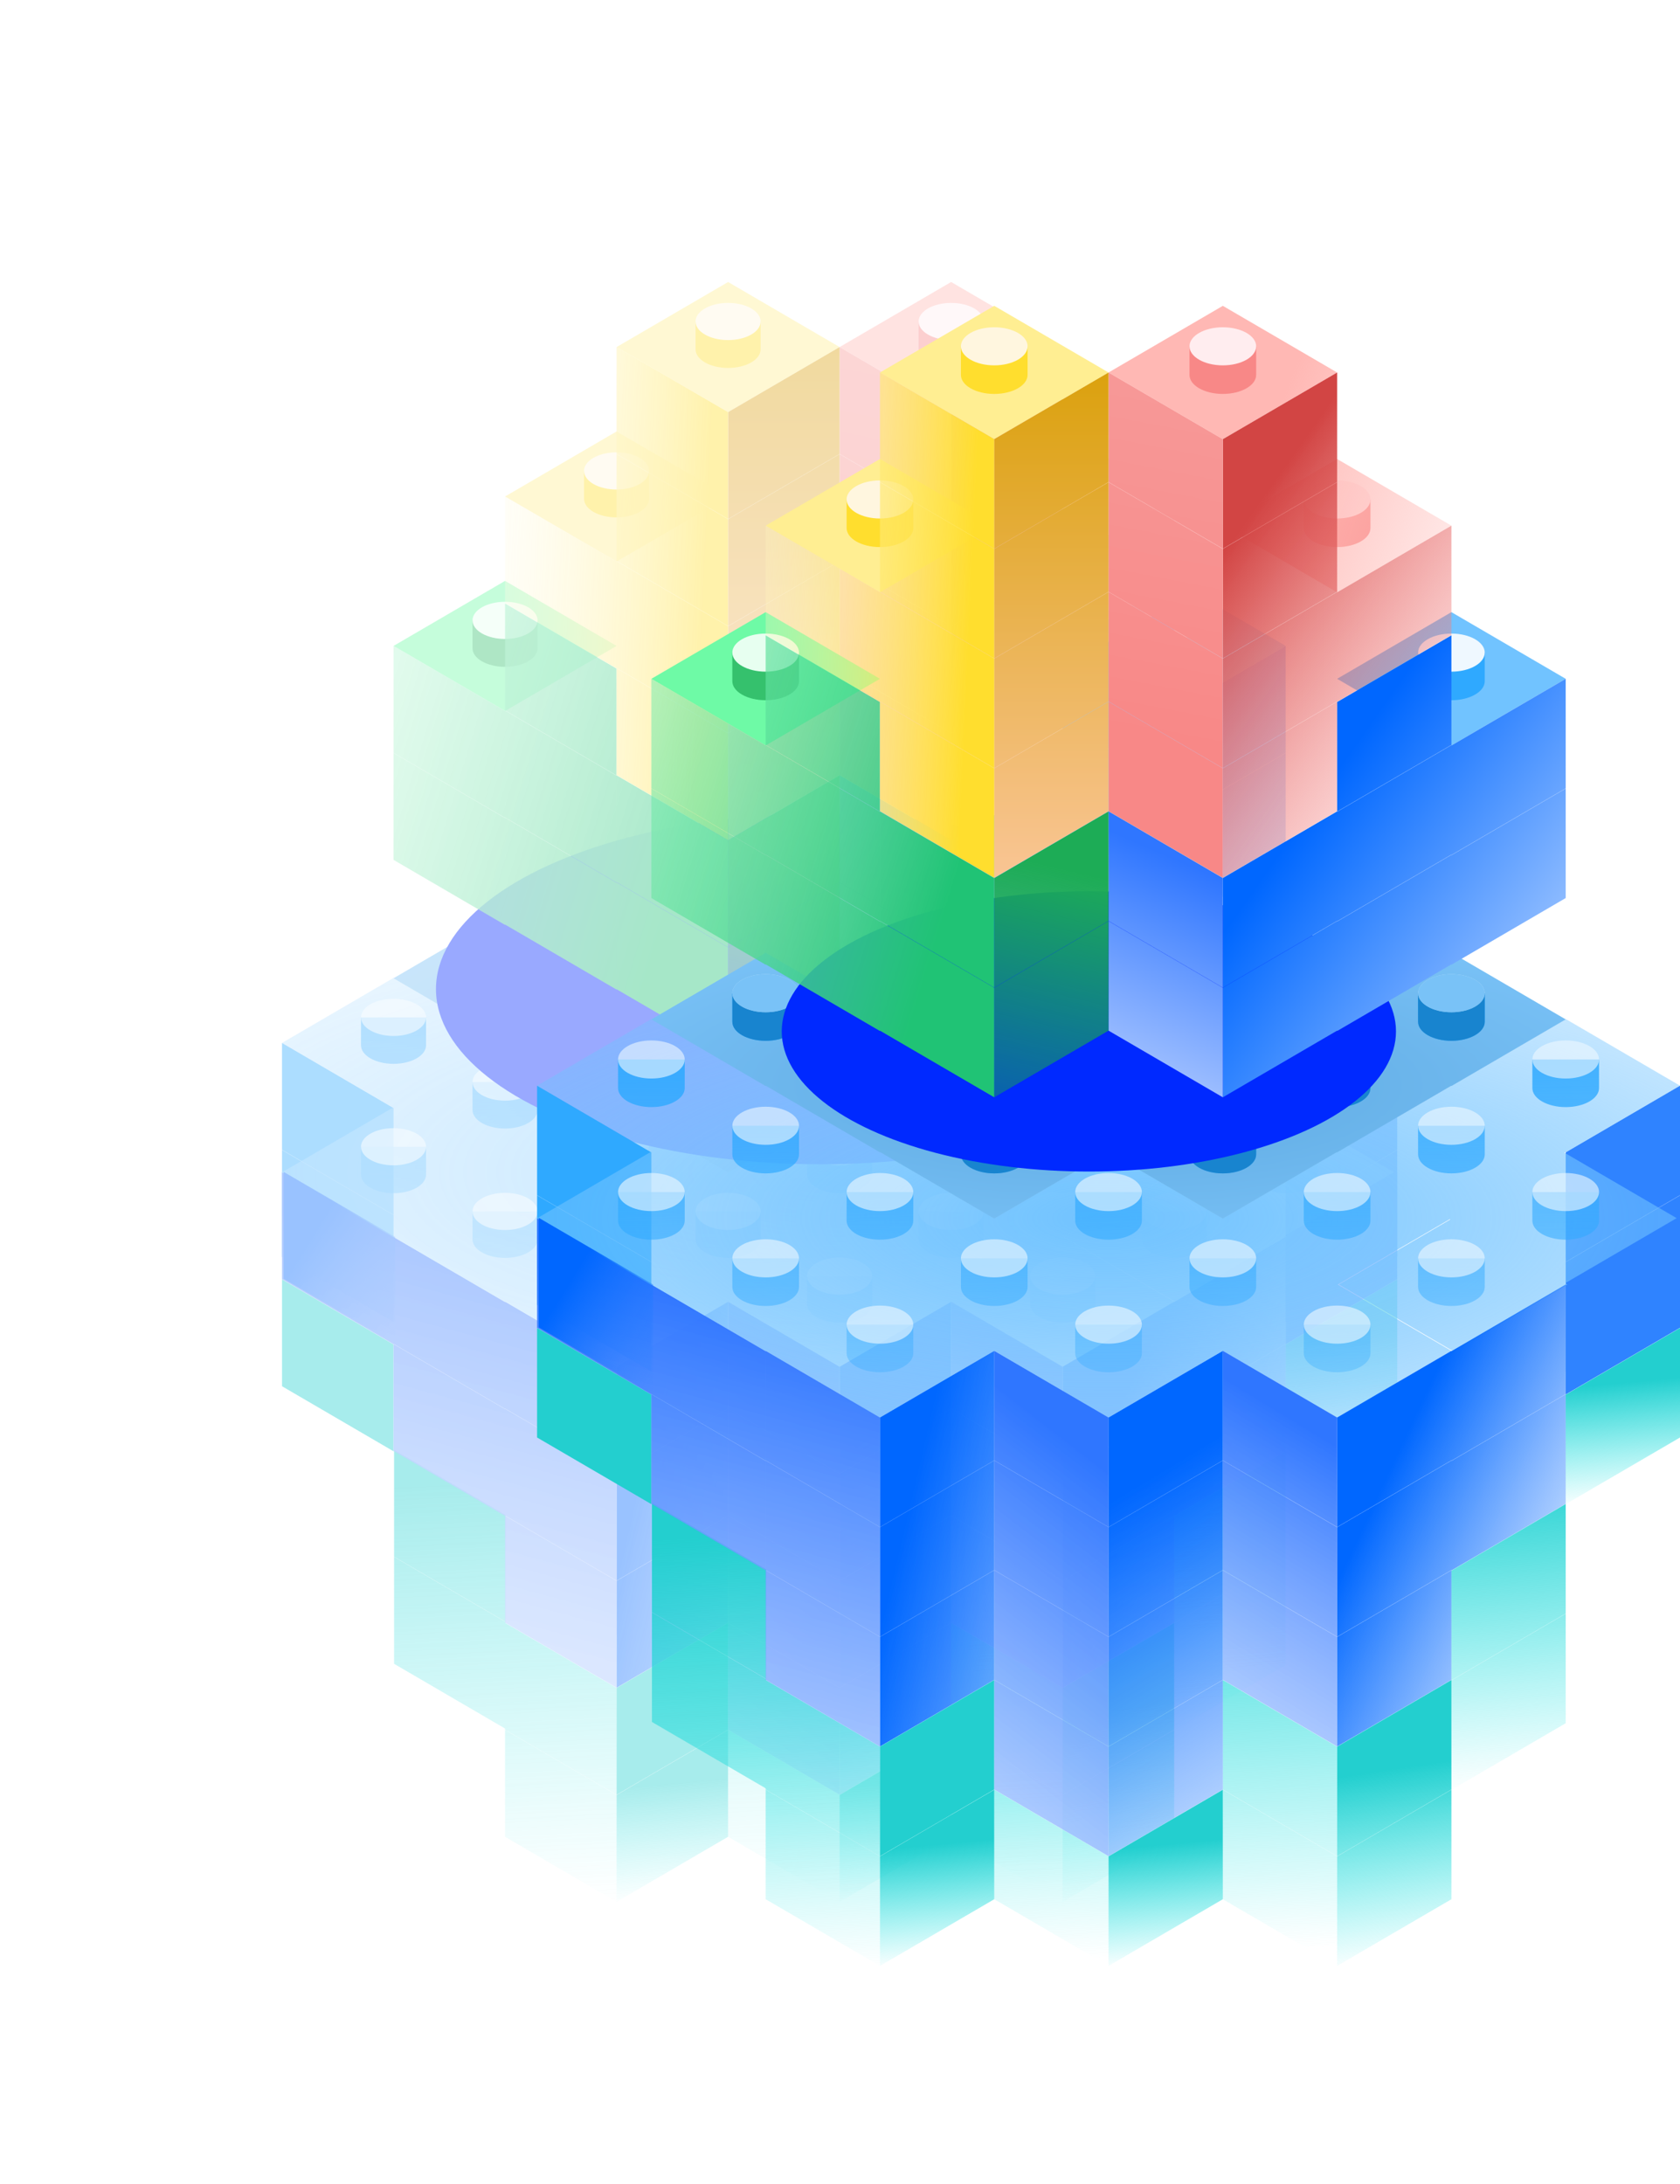 <svg xmlns="http://www.w3.org/2000/svg" fill="none" viewBox="0 0 560 728" opt="1"><g filter="url(#a)" opacity=".4"><path fill="url(#b)" d="m279.873 633.946 37.174-21.685v-35.625l-37.174 21.685z"/><path fill="url(#c)" d="m205.523 633.947 37.174-21.685v-35.624l-37.174 21.684z"/><path fill="#2FA9FF" d="M94.001 383.335v35.624l37.174 21.685v-35.625zM94.001 347.648v35.625l37.174 21.685v-35.625z"/><path fill="#23CFCF" d="m205.523 598.261 37.174-21.685v-35.625l-37.174 21.685z"/><path fill="url(#d)" d="m428.567 483.764 37.173-21.684v-35.625l-37.173 21.685z"/><path fill="#2F83FF" d="m428.567 448.078 37.173-21.685v-35.625l-37.173 21.685z"/><path fill="url(#e)" fill-rule="evenodd" d="m428.567 519.327-37.174 21.684v-35.624l37.174-21.685zm0 35.687-37.174 21.685v-35.625l37.174-21.685z" clip-rule="evenodd"/><path fill="url(#f)" fill-rule="evenodd" d="m391.394 576.574-37.174 21.685v-35.625l37.174-21.685zm0 35.687-37.174 21.684v-35.624l37.174-21.685z" clip-rule="evenodd"/><path fill="url(#g)" fill-rule="evenodd" d="M94 426.456v35.625l37.174 21.685v-35.625zm37.358 128.146v-35.625l37.173 21.685v.397l36.988 21.576v35.625l-37.173-21.685v-.397zm36.988 22.036v35.624l37.173 21.685v-35.625zm74.346 0v35.624l37.174 21.685v-35.625zM131.358 483.29v35.625l37.173 21.684v-35.624zm185.683 57.661v35.624l37.173 21.685v-35.625zm0 35.686v35.625l37.173 21.685v-35.625z" clip-rule="evenodd"/><path fill="#2F83FF" d="m428.567 440.643 37.173-21.685v-35.625l-37.173 21.685zM428.567 404.956l37.173-21.685v-35.624l-37.173 21.684z"/><path fill="url(#h)" fill-rule="evenodd" d="M242.696 469.515 205.523 491.2v-35.625l37.173-21.684zm-37.173 57.372 37.173-21.685v-35.625l-37.173 21.685zm0 35.686 37.173-21.684v-35.625l-37.173 21.685z" clip-rule="evenodd"/><path fill="url(#i)" fill-rule="evenodd" d="M94 426.394v-35.625l37.174 21.685v35.625zm37.174 57.247v-35.624l37.172 21.683v-.062l-37.172-21.684V412.33l37.172 21.683v-.122l37.173 21.684V491.2l-37.171-21.683v.062l37.171 21.683v35.625l-37.171-21.684v.062l37.171 21.684v35.624l-37.173-21.684v-35.564z" clip-rule="evenodd"/><path fill="url(#j)" fill-rule="evenodd" d="m317.047 469.514-37.174 21.685v-35.625l37.174-21.684zm-37.174 57.372 37.174-21.685v-35.625l-37.174 21.685zm37.174 14.002-37.174 21.684v-35.625l37.174-21.684zm0 35.686-37.174 21.685v-35.625l37.174-21.685z" clip-rule="evenodd"/><path fill="url(#k)" fill-rule="evenodd" d="M242.695 469.516v-35.625l37.174 21.684V491.2zm0 .062v35.624l37.174 21.685v-35.625zm0 71.311v-35.625l37.174 21.685v35.625zm0 35.686v-35.624l37.174 21.684v35.625z" clip-rule="evenodd"/><g filter="url(#l)"><path fill="url(#m)" fill-rule="evenodd" d="M131.174 325.964 94 347.648l36.961 21.561L94 390.77l37.174 21.684.106-.062 37.068 21.623.106-.062 37.068 21.623 37.066-21.622.105.061.107-.062 37.067 21.623 37.069-21.624.107.063.106-.062 37.067 21.623 37.174-21.685-36.961-21.561 36.446-21.26.152.089-36.265 21.155 37.173 21.685 37.174-21.685-.726-.423 36.266-21.155-36.494-21.288.304-.177.106.062 37.174-21.685-37.174-21.684-37.067 21.622-.107-.062-37.068 21.623-.107-.062-37.067 21.623-.106-.062-.107.062-37.069-21.623-37.067 21.623-.107-.062-.105.061-37.066-21.622-.107.062-37.067-21.623-.107.062z" clip-rule="evenodd"/></g><path fill="url(#n)" fill-rule="evenodd" d="m131.175 326.088 37.174-21.685 37.067 21.623.106-.062 37.068 21.622.106-.062.106.062 37.068-21.622 37.067 21.622.107-.062.105.062 37.066-21.622.107.062 37.067-21.623 37.174 21.685-37.174 21.684-.106-.062-37.068 21.623-.105-.061-37.066 21.622-37.068-21.623-.106.062-.107-.062-37.067 21.623-37.068-21.623-.106.062-37.067-21.622-.106.061z" clip-rule="evenodd"/><path fill="url(#o)" fill-rule="evenodd" d="m428.568 447.953-37.173 21.685v-35.625l37.173-21.685zm-37.173 57.371 37.173-21.684v-35.625L391.395 469.7zm-37.174 21.561 37.173-21.684v-35.625l-37.173 21.685zm0-35.686 37.173-21.685V433.89l-37.173 21.684zm37.173 49.689-37.174 21.684v-35.624l37.174-21.685z" clip-rule="evenodd"/><path fill="url(#p)" fill-rule="evenodd" d="M317.044 469.514V433.89l37.173 21.684v35.625zm0 .062v35.625l37.173 21.685v-35.625zm0 35.687v35.625l37.173 21.684v-35.624z" clip-rule="evenodd"/><path fill="url(#q)" d="M179.19 317.569h-21.684v9.293c0 3.422 4.854 6.196 10.842 6.196s10.842-2.774 10.842-6.196z"/><path fill="url(#r)" d="M216.363 339.129h-21.684v9.294c0 3.421 4.854 6.195 10.842 6.195s10.842-2.774 10.842-6.195z"/><path fill="url(#s)" d="M290.712 339.129h-21.685v9.294c0 3.421 4.854 6.195 10.842 6.195s10.842-2.774 10.842-6.195z"/><path fill="url(#t)" d="M253.538 360.69h-21.685v9.293c0 3.422 4.854 6.196 10.842 6.196s10.843-2.774 10.843-6.196z"/><path fill="url(#u)" d="M402.232 317.569h-21.685v9.293c0 3.422 4.855 6.196 10.843 6.196s10.842-2.774 10.842-6.196v-9.293"/><path fill="url(#v)" d="M365.058 339.129h-21.684v9.294c0 3.421 4.854 6.195 10.842 6.195s10.842-2.774 10.842-6.195v-9.294"/><path fill="url(#w)" d="M327.884 360.69H306.2v9.293c0 3.422 4.854 6.196 10.842 6.196s10.843-2.774 10.843-6.196l-.001-.041z"/><path fill="url(#x)" d="M290.712 382.251h-21.685v9.293c0 3.422 4.854 6.196 10.842 6.196s10.842-2.774 10.842-6.196z"/><path fill="url(#y)" d="M142.017 339.129h-21.684v9.294c0 3.422 4.854 6.195 10.842 6.195s10.842-2.773 10.842-6.195v-9.294"/><path fill="url(#z)" d="M439.406 339.129h-21.684v9.294c0 3.422 4.854 6.195 10.842 6.195s10.842-2.773 10.842-6.195v-9.294"/><path fill="url(#A)" d="M179.19 360.69h-21.684v9.293c0 3.422 4.854 6.196 10.842 6.196s10.842-2.774 10.842-6.196z"/><path fill="url(#B)" d="M142.017 382.251h-21.684v9.293c0 3.422 4.854 6.196 10.842 6.196s10.842-2.774 10.842-6.196v-9.293"/><path fill="url(#C)" d="M216.365 382.251H194.68v9.293c0 3.422 4.854 6.196 10.842 6.196s10.842-2.774 10.843-6.196z"/><path fill="url(#D)" d="M179.19 403.811h-21.684v9.294c0 3.422 4.854 6.195 10.842 6.195s10.842-2.773 10.842-6.195z"/><path fill="url(#E)" d="M253.538 403.811h-21.685v9.294c0 3.422 4.854 6.195 10.842 6.195s10.843-2.773 10.843-6.195z"/><path fill="url(#F)" d="M216.365 425.372H194.68v9.293c0 3.422 4.854 6.196 10.842 6.196s10.842-2.774 10.843-6.196z"/><path fill="url(#G)" d="M402.233 360.69h-21.685v9.293c0 3.422 4.854 6.196 10.842 6.196s10.843-2.774 10.843-6.196v-9.293"/><path fill="url(#H)" d="M365.058 382.251h-21.684v9.293c0 3.422 4.854 6.196 10.842 6.196s10.842-2.774 10.842-6.196v-9.293"/><path fill="url(#I)" d="M327.886 403.811h-21.685v9.294c0 3.421 4.855 6.195 10.843 6.195s10.842-2.773 10.842-6.195v-9.294"/><path fill="url(#J)" d="M290.712 425.372h-21.685v9.293c0 3.422 4.854 6.196 10.842 6.196s10.842-2.774 10.842-6.196z"/><path fill="url(#K)" d="M439.406 382.251h-21.684v9.293c0 3.422 4.854 6.196 10.842 6.196s10.842-2.774 10.842-6.196v-9.293"/><path fill="url(#L)" d="M402.233 403.811h-21.685v9.294c0 3.421 4.854 6.195 10.842 6.195s10.843-2.773 10.843-6.195v-9.294"/><path fill="url(#M)" d="M365.058 425.372h-21.684v9.293c0 3.422 4.854 6.196 10.842 6.196s10.842-2.774 10.842-6.196v-9.293"/><path fill="#1884CF" d="M179.191 317.569h-21.684v9.293c0 3.422 4.854 6.196 10.842 6.196s10.842-2.774 10.842-6.196zM216.364 339.129H194.68v9.294c0 3.421 4.854 6.195 10.842 6.195s10.842-2.774 10.842-6.195zM290.713 339.129h-21.685v9.294c0 3.421 4.854 6.195 10.842 6.195s10.842-2.774 10.842-6.195zM253.539 360.69h-21.685v9.293c0 3.422 4.854 6.196 10.842 6.196s10.843-2.774 10.843-6.196zM402.233 317.569h-21.685v9.293c0 3.422 4.855 6.196 10.843 6.196s10.842-2.774 10.842-6.196v-9.293M365.059 339.129h-21.684v9.294c0 3.421 4.854 6.195 10.842 6.195s10.842-2.774 10.842-6.195v-9.294M327.885 360.69h-21.684v9.293c0 3.422 4.854 6.196 10.842 6.196s10.843-2.774 10.843-6.196l-.001-.041z"/><g fill="#EFF8FF" fill-opacity=".6" filter="url(#N)"><path d="M179.19 317.568c0 3.422-4.854 6.196-10.842 6.196s-10.842-2.774-10.842-6.196 4.854-6.196 10.842-6.196 10.842 2.774 10.842 6.196M216.363 339.129c0 3.422-4.854 6.195-10.842 6.195s-10.842-2.773-10.842-6.195 4.854-6.196 10.842-6.196 10.842 2.774 10.842 6.196M290.711 339.129c0 3.422-4.854 6.195-10.842 6.195s-10.842-2.773-10.842-6.195 4.854-6.196 10.842-6.196 10.842 2.774 10.842 6.196M253.538 360.69c0 3.421-4.855 6.195-10.843 6.195s-10.842-2.774-10.842-6.195 4.854-6.196 10.842-6.196 10.843 2.774 10.843 6.196M402.232 317.568c0 3.422-4.854 6.196-10.842 6.196s-10.843-2.774-10.843-6.196 4.855-6.196 10.843-6.196 10.842 2.774 10.842 6.196M365.058 339.129c0 3.422-4.854 6.195-10.842 6.195s-10.842-2.773-10.842-6.195 4.854-6.196 10.842-6.196 10.842 2.774 10.842 6.196M327.884 360.69c0 3.421-4.854 6.195-10.842 6.195s-10.842-2.774-10.842-6.195 4.854-6.196 10.842-6.196 10.842 2.774 10.842 6.196M290.711 382.25c0 3.422-4.854 6.196-10.842 6.196s-10.842-2.774-10.842-6.196 4.854-6.195 10.842-6.195 10.842 2.774 10.842 6.195M142.017 339.129c0 3.422-4.854 6.195-10.842 6.195s-10.842-2.773-10.842-6.195 4.854-6.196 10.842-6.196 10.842 2.774 10.842 6.196M439.406 339.129c0 3.422-4.854 6.195-10.842 6.195s-10.842-2.773-10.842-6.195 4.854-6.196 10.842-6.196 10.842 2.774 10.842 6.196M179.19 360.69c0 3.421-4.854 6.195-10.842 6.195s-10.842-2.774-10.842-6.195 4.854-6.196 10.842-6.196 10.842 2.774 10.842 6.196M142.017 382.25c0 3.422-4.854 6.196-10.842 6.196s-10.842-2.774-10.842-6.196 4.854-6.195 10.842-6.195 10.842 2.774 10.842 6.195M216.365 382.25c0 3.422-4.855 6.196-10.843 6.196s-10.842-2.774-10.842-6.196 4.854-6.195 10.842-6.195 10.843 2.774 10.843 6.195M179.19 403.811c0 3.422-4.854 6.195-10.842 6.195s-10.842-2.773-10.842-6.195 4.854-6.196 10.842-6.196 10.842 2.774 10.842 6.196M253.538 403.811c0 3.422-4.855 6.195-10.843 6.195s-10.842-2.773-10.842-6.195 4.854-6.196 10.842-6.196 10.843 2.774 10.843 6.196M216.365 425.372c0 3.421-4.855 6.195-10.843 6.195s-10.842-2.774-10.842-6.195 4.854-6.196 10.842-6.196 10.843 2.774 10.843 6.196M402.233 360.69c0 3.421-4.855 6.195-10.843 6.195s-10.842-2.774-10.842-6.195 4.854-6.196 10.842-6.196 10.843 2.774 10.843 6.196M365.058 382.25c0 3.422-4.854 6.196-10.842 6.196s-10.842-2.774-10.842-6.196 4.854-6.195 10.842-6.195 10.842 2.774 10.842 6.195M327.886 403.811c0 3.422-4.855 6.195-10.843 6.195s-10.842-2.773-10.842-6.195 4.854-6.196 10.842-6.196 10.843 2.774 10.843 6.196M290.711 425.372c0 3.421-4.854 6.195-10.842 6.195s-10.842-2.774-10.842-6.195 4.854-6.196 10.842-6.196 10.842 2.774 10.842 6.196M439.406 382.25c0 3.422-4.854 6.196-10.842 6.196s-10.842-2.774-10.842-6.196 4.854-6.195 10.842-6.195 10.842 2.774 10.842 6.195M402.233 403.811c0 3.422-4.855 6.195-10.843 6.195s-10.842-2.773-10.842-6.195 4.854-6.196 10.842-6.196 10.843 2.774 10.843 6.196M365.058 425.372c0 3.421-4.854 6.195-10.842 6.195s-10.842-2.774-10.842-6.195 4.854-6.196 10.842-6.196 10.842 2.774 10.842 6.196"/></g><path fill="#79C2F7" d="M179.191 317.568c0 3.422-4.854 6.196-10.842 6.196s-10.842-2.774-10.842-6.196 4.854-6.196 10.842-6.196 10.842 2.774 10.842 6.196M216.364 339.129c0 3.422-4.854 6.195-10.842 6.195s-10.842-2.773-10.842-6.195 4.854-6.196 10.842-6.196 10.842 2.774 10.842 6.196M290.712 339.129c0 3.422-4.854 6.195-10.842 6.195s-10.842-2.773-10.842-6.195 4.854-6.196 10.842-6.196 10.842 2.774 10.842 6.196M253.539 360.69c0 3.421-4.855 6.195-10.843 6.195s-10.842-2.774-10.842-6.195 4.854-6.196 10.842-6.196 10.843 2.774 10.843 6.196M402.233 317.568c0 3.422-4.854 6.196-10.842 6.196s-10.843-2.774-10.843-6.196 4.855-6.196 10.843-6.196 10.842 2.774 10.842 6.196M365.059 339.129c0 3.422-4.854 6.195-10.842 6.195s-10.842-2.773-10.842-6.195 4.854-6.196 10.842-6.196 10.842 2.774 10.842 6.196M327.885 360.69c0 3.421-4.854 6.195-10.842 6.195s-10.842-2.774-10.842-6.195 4.854-6.196 10.842-6.196 10.842 2.774 10.842 6.196"/><path fill="url(#O)" d="M94.548 390.629v35.625l37.174 21.685v-35.625z"/><g filter="url(#P)"><ellipse cx="273.525" cy="329.702" fill="#0029FF" rx="128.202" ry="58.389"/></g><path fill="#71C3FF" d="m354.22 215.31 37.173-21.684 37.174 21.684-37.174 21.685z"/><path fill="#2FA9FF" fill-rule="evenodd" d="M402.235 206.791h-21.684v9.294c0 3.421 4.854 6.195 10.842 6.195s10.842-2.774 10.842-6.195v-9.294" clip-rule="evenodd"/><ellipse cx="391.391" cy="206.791" fill="#EFF8FF" rx="10.842" ry="6.196"/><path fill="url(#Q)" fill-rule="evenodd" d="m354.218 258.492 37.172-21.683v-35.625l-37.174 21.685v35.564l-37.171 21.684v35.624l37.171-21.683v.062l-37.171 21.683v35.625l37.171-21.683v.122l37.174-21.684v-35.625l-37.172 21.683v-.062l37.172-21.683v-35.625l-37.172 21.684zm37.172 14.128 37.174-21.685V215.31l-37.174 21.685zm0 35.687 37.174-21.685v-35.625l-37.174 21.685z" clip-rule="evenodd"/><path fill="url(#R)" fill-rule="evenodd" d="M279.872 294.057v-35.625l37.173 21.685v35.624zm0 35.687v-35.625l37.173 21.684v35.625z" clip-rule="evenodd"/><path fill="#F88887" fill-rule="evenodd" d="M365.058 156.979h-21.684v9.293c0 3.422 4.854 6.196 10.842 6.196s10.842-2.774 10.842-6.196v-9.293" clip-rule="evenodd"/><ellipse cx="354.217" cy="156.979" fill="#FFEDEF" rx="10.842" ry="6.196"/><path fill="url(#S)" fill-rule="evenodd" d="m317.045 94-37.173 21.685 37.173 21.684 37.174-21.684zm37.172 49.813-37.174 21.685 37.174 21.685 37.174-21.685z" clip-rule="evenodd"/><g filter="url(#T)"><path fill="url(#U)" fill-rule="evenodd" d="m354.218 151.309-37.173 21.685v-35.625l37.173-21.684zm0 35.687-37.173 21.685v-35.625l37.173-21.685zm37.172 14.126-37.172 21.684v35.564l-37.173 21.684V244.43l37.171-21.684v-.062l-37.171 21.684v-35.625l37.173-21.685v.123l37.172-21.683z" clip-rule="evenodd"/></g><path fill="url(#V)" fill-rule="evenodd" d="M279.872 151.31v-35.625l37.173 21.684v35.625zm0 .061v35.625l37.173 21.685v-35.625zm0 71.312v-35.625l37.173 21.685v35.625zm0 35.687v-35.625l37.173 21.684v35.625z" clip-rule="evenodd"/><path fill="#F88887" fill-rule="evenodd" d="M327.888 107.166h-21.684v9.293c0 3.422 4.854 6.195 10.842 6.195s10.842-2.773 10.842-6.195z" clip-rule="evenodd"/><ellipse cx="317.043" cy="107.166" fill="#FFEDEF" rx="10.842" ry="6.196"/><path fill="#6EFAA6" d="m131.177 215.31 37.174-21.684 37.173 21.684-37.173 21.685z"/><path fill="#35C16D" fill-rule="evenodd" d="M179.19 206.791h-21.684v9.294c0 3.421 4.854 6.195 10.842 6.195s10.842-2.774 10.842-6.195v-9.294" clip-rule="evenodd"/><ellipse cx="168.352" cy="206.791" fill="#E7FFF0" rx="10.842" ry="6.196"/><path fill="url(#W)" fill-rule="evenodd" d="m279.87 294.057-37.174 21.684v-35.624l37.174-21.685zm0 35.687-37.174 21.684v-35.624l37.174-21.685z" clip-rule="evenodd"/><g filter="url(#X)"><path fill="url(#Y)" fill-rule="evenodd" d="M168.351 236.808v-35.624l37.173 21.684v35.625zm-37.174-21.498v35.625l37.173 21.684v-35.625zm0 35.687v35.624l37.173 21.685v-35.625zm37.174 57.185v-35.625l37.173 21.685v35.625zm0-71.311v35.624l37.173 21.685v-35.625zm37.174 57.247v35.625l37.173 21.685v-35.625zm0-.062v-35.624l37.173 21.684v35.625z" clip-rule="evenodd"/></g><path fill="#FFEE92" d="m168.351 165.498 37.174-21.685 37.173 21.685-37.173 21.684z"/><path fill="#FFDE2E" fill-rule="evenodd" d="M216.366 156.979h-21.685v9.293c0 3.422 4.854 6.196 10.842 6.196s10.843-2.774 10.843-6.196z" clip-rule="evenodd"/><ellipse cx="205.524" cy="156.979" fill="#FFF6DF" rx="10.842" ry="6.196"/><path fill="#FFEE92" d="M205.525 115.685 242.699 94l37.173 21.685-37.173 21.684z"/><path fill="url(#Z)" fill-rule="evenodd" d="m279.87 151.309-37.174 21.685v-35.625l37.174-21.684zm-37.174 57.372 37.174-21.684v-35.625l-37.174 21.684zm37.174 14.002-37.174 21.685v-35.625l37.174-21.685zm0 35.687-37.174 21.684V244.43l37.174-21.685z" clip-rule="evenodd"/><g filter="url(#aa)"><path fill="url(#ab)" fill-rule="evenodd" d="M205.523 151.309v-35.624l37.174 21.684v35.625zm0 .063v35.624l37.174 21.685v-35.625zm-37.174 14.125v35.625l37.174 21.685v-35.625zm37.174 57.248v35.625l37.174 21.684v-35.625zm0-.062v-35.625l37.174 21.685v35.624z" clip-rule="evenodd"/></g><path fill="#FFDE2E" fill-rule="evenodd" d="M253.54 107.166h-21.685v9.293c.001 3.422 4.855 6.195 10.843 6.195s10.842-2.773 10.842-6.195v-9.293" clip-rule="evenodd"/><ellipse cx="242.698" cy="107.166" fill="#FFF6DF" rx="10.842" ry="6.196"/></g><path fill="url(#ac)" d="m369.514 655.302 38.097-22.223v-36.51l-38.097 22.224z"/><path fill="url(#ad)" d="m293.321 655.302 38.097-22.223v-36.51l-38.097 22.224z"/><path fill="#2FA9FF" d="M179.029 398.465v36.51l38.097 22.223v-36.509zM179.029 361.892v36.51l38.097 22.223v-36.509z"/><path fill="#23CFCF" d="m293.321 618.729 38.097-22.223v-36.509l-38.097 22.223z"/><path fill="url(#ae)" d="M521.903 501.391 560 479.167v-36.509l-38.097 22.223z"/><path fill="#2F83FF" d="M521.903 464.818 560 442.594v-36.509l-38.097 22.223z"/><path fill="url(#af)" fill-rule="evenodd" d="m521.9 537.836-38.097 22.223V523.55l38.097-22.223zm0 36.573-38.097 22.224v-36.51L521.9 537.9z" clip-rule="evenodd"/><path fill="url(#ag)" fill-rule="evenodd" d="m483.804 596.505-38.097 22.224v-36.51l38.097-22.223zm0 36.574-38.097 22.223v-36.51l38.097-22.223z" clip-rule="evenodd"/><path fill="url(#ah)" fill-rule="evenodd" d="M179.029 442.658v36.51l38.097 22.223v-36.51zm38.285 131.329v-36.51l38.097 22.223v.407l37.908 22.113v36.509l-38.096-22.223v-.406zm37.909 22.583v36.509l38.096 22.223v-36.509zm76.193 0v36.509l38.097 22.223v-36.509zm-114.102-95.666v36.509l38.097 22.224v-36.51zm190.295 59.092v36.51l38.097 22.223V582.22zm0 36.574v36.509l38.097 22.223v-36.509z" clip-rule="evenodd"/><path fill="#2F83FF" d="M521.903 457.198 560 434.975v-36.51l-38.097 22.224zM521.903 420.625 560 398.402v-36.51l-38.097 22.224z"/><path fill="url(#ai)" fill-rule="evenodd" d="m331.418 486.787-38.097 22.223v-36.509l38.097-22.224zm-38.097 58.796 38.097-22.223v-36.51l-38.097 22.223zm0 36.573 38.097-22.223v-36.51l-38.097 22.223z" clip-rule="evenodd"/><path fill="url(#aj)" fill-rule="evenodd" d="M179.029 442.594v-36.509l38.096 22.223v-.127l38.097 22.223v36.51l-38.096-22.223v.064l38.096 22.223v36.509l-38.097-22.223v-36.447zm76.194 117.339v-36.509l38.096 22.223v36.509zm0-73.083v36.51l38.096 22.223v-36.509zm0-.063v-36.509l38.096 22.223v36.509z" clip-rule="evenodd"/><path fill="url(#ak)" fill-rule="evenodd" d="m407.612 486.787-38.097 22.223v-36.509l38.097-22.224zm-38.097 58.796 38.097-22.223v-36.51l-38.097 22.223zm38.097 14.35-38.097 22.223v-36.509l38.097-22.224zm0 36.573-38.097 22.223v-36.51l38.097-22.223z" clip-rule="evenodd"/><path fill="url(#al)" fill-rule="evenodd" d="M331.415 486.787v-36.51l38.097 22.224v36.509zm0 .063v36.51l38.097 22.223v-36.51zm0 73.083v-36.51l38.097 22.224v36.509zm0 36.573v-36.51l38.097 22.223v36.51z" clip-rule="evenodd"/><g filter="url(#am)"><path fill="url(#an)" fill-rule="evenodd" d="m483.914 361.829 37.987-22.159 38.097 22.223-38.097 22.223-.109-.063-.31.181 37.399 21.816-37.167 21.681.744.434-38.097 22.223-38.097-22.223 37.167-21.681-.156-.091-37.351 21.788 37.879 22.097-38.097 22.223-37.988-22.16-.109.063-.108-.063-37.988 22.16-37.987-22.159-.108.062-.11-.063-37.989 22.16-37.988-22.16-.109.063-37.988-22.159-.108.063-38.097-22.223 37.879-22.096-37.879-22.096 38.097-22.223 37.987 22.159.109-.063 37.988 22.16.109-.064 37.989 22.16.11-.064.108.063 37.987-22.159 37.987 22.159.109-.063.109.064 37.988-22.16.11.064 37.989-22.16z" clip-rule="evenodd"/></g><path fill="url(#ao)" fill-rule="evenodd" d="m217.124 339.796 38.097-22.223 37.988 22.16.109-.064 37.987 22.16.108-.063.109.064 37.989-22.161 37.989 22.16.108-.063.109.063 37.988-22.16.108.064 37.988-22.16 38.097 22.223-38.097 22.224-.109-.064-37.987 22.16-.109-.063-37.988 22.159-37.988-22.16-.109.064-.109-.064-37.989 22.16-37.988-22.159-.107.063-37.988-22.16-.109.064z" clip-rule="evenodd"/><path fill="url(#ap)" fill-rule="evenodd" d="m483.803 486.913 38.096-22.223v-36.509l-38.096 22.222v-.126L445.706 472.5v36.51l38.096-22.223v.063l-38.096 22.223v36.51l38.096-22.223v.064l-38.096 22.222v36.51l38.097-22.223v-36.447l38.096-22.222v-36.51l-38.096 22.223z" clip-rule="evenodd"/><path fill="url(#aq)" fill-rule="evenodd" d="M407.612 486.787v-36.51l38.097 22.224v36.509zm0 .063v36.51l38.097 22.223v-36.51zm0 36.573v36.51l38.097 22.223v-36.51z" clip-rule="evenodd"/><path fill="url(#ar)" d="M266.335 331.066h-22.223v9.512l-.001.012c0 3.507 4.975 6.349 11.112 6.349s11.112-2.842 11.112-6.349z"/><path fill="url(#as)" d="M304.431 353.162h-22.223v9.524c0 3.507 4.975 6.35 11.111 6.35s11.112-2.843 11.112-6.35z"/><path fill="url(#at)" d="M380.626 353.162h-22.223v9.477l-.001.047c0 3.507 4.975 6.35 11.112 6.35s11.112-2.843 11.112-6.35z"/><path fill="url(#au)" d="M342.529 375.258h-22.223v9.485l-.001.039c0 3.507 4.975 6.35 11.112 6.35s11.112-2.843 11.112-6.35z"/><path fill="url(#av)" d="M494.916 331.066h-22.223v9.524c0 3.507 4.975 6.349 11.111 6.349s11.112-2.842 11.112-6.349v-9.524"/><path fill="url(#aw)" d="M456.819 353.162h-22.223v9.524c0 3.507 4.975 6.35 11.112 6.35 6.136 0 11.111-2.843 11.111-6.35v-9.524"/><path fill="url(#ax)" d="M418.722 375.258h-22.223v9.524c0 3.507 4.975 6.35 11.112 6.35 6.136 0 11.111-2.843 11.111-6.35v-9.524"/><path fill="url(#ay)" d="M380.626 397.355h-22.223v9.477l-.001.047c0 3.507 4.975 6.349 11.112 6.349s11.112-2.842 11.112-6.349z"/><path fill="url(#az)" d="M228.238 353.162h-22.223v9.524c0 3.507 4.975 6.35 11.112 6.35s11.111-2.843 11.111-6.35v-9.524"/><path fill="url(#aA)" d="M533.014 353.162H510.79v9.524c0 3.507 4.975 6.35 11.112 6.35s11.112-2.843 11.112-6.35v-9.524"/><path fill="url(#aB)" d="M266.335 375.258h-22.223v9.513l-.001.011c0 3.507 4.975 6.35 11.112 6.35s11.112-2.843 11.112-6.35z"/><path fill="url(#aC)" d="M228.238 397.354h-22.223v9.525c0 3.506 4.975 6.349 11.112 6.349s11.111-2.843 11.111-6.349v-9.525"/><path fill="url(#aD)" d="M304.432 397.354h-22.223v9.525c0 3.506 4.975 6.349 11.112 6.349 6.136 0 11.111-2.843 11.111-6.349z"/><path fill="url(#aE)" d="M266.335 419.451h-22.223v9.512l-.001.012c0 3.507 4.975 6.349 11.112 6.349s11.112-2.842 11.112-6.349z"/><path fill="url(#aF)" d="M342.529 419.451h-22.223v9.491l-.001.033c0 3.507 4.975 6.349 11.112 6.349s11.112-2.842 11.112-6.349z"/><path fill="url(#aG)" d="M304.432 441.547h-22.223v9.524c0 3.507 4.975 6.349 11.112 6.349 6.136 0 11.111-2.842 11.111-6.349z"/><path fill="url(#aH)" d="M494.917 375.258h-22.224v9.524c0 3.507 4.975 6.35 11.112 6.35s11.112-2.843 11.112-6.35v-9.524"/><path fill="url(#aI)" d="M456.819 397.354h-22.223v9.525c0 3.506 4.975 6.349 11.112 6.349 6.136 0 11.111-2.843 11.111-6.349v-9.525"/><path fill="url(#aJ)" d="M418.723 419.451H396.5v9.524c0 3.506 4.975 6.349 11.112 6.349s11.112-2.842 11.112-6.349l-.001-.047z"/><path fill="url(#aK)" d="M380.626 441.547h-22.223v9.477l-.001.047c0 3.507 4.975 6.349 11.112 6.349s11.112-2.842 11.112-6.349z"/><path fill="url(#aL)" d="M533.014 397.354H510.79v9.525c.001 3.506 4.975 6.349 11.112 6.349s11.112-2.843 11.112-6.349v-9.525"/><path fill="url(#aM)" d="M494.917 419.451h-22.224v9.524c0 3.506 4.975 6.349 11.112 6.349s11.112-2.842 11.112-6.349v-9.524"/><path fill="url(#aN)" d="M456.819 441.547h-22.223v9.524c0 3.507 4.975 6.349 11.112 6.349 6.136 0 11.111-2.842 11.111-6.349v-9.524"/><path fill="#1884CF" d="M266.336 331.066h-22.224v9.524c0 3.507 4.975 6.349 11.112 6.349s11.112-2.842 11.112-6.349zM304.432 353.162h-22.223v9.524c0 3.507 4.975 6.35 11.111 6.35s11.112-2.843 11.112-6.35zM380.627 353.162h-22.223v9.477l-.001.047c0 3.507 4.975 6.35 11.112 6.35s11.112-2.843 11.112-6.35zM342.53 375.258h-22.223v9.485l-.001.039c0 3.507 4.975 6.35 11.112 6.35s11.112-2.843 11.112-6.35zM494.917 331.066h-22.223v9.524c0 3.507 4.975 6.349 11.111 6.349s11.112-2.842 11.112-6.349v-9.524M456.82 353.162h-22.223v9.524c0 3.507 4.975 6.35 11.111 6.35s11.112-2.843 11.112-6.35v-9.524M418.723 375.258H396.5v9.524c0 3.507 4.975 6.35 11.112 6.35 6.136 0 11.111-2.843 11.111-6.35v-9.524"/><g fill="#EFF8FF" fill-opacity=".6" filter="url(#aO)"><path d="M266.335 331.065c0 3.507-4.975 6.35-11.112 6.35s-11.112-2.843-11.112-6.35 4.975-6.349 11.112-6.349 11.112 2.843 11.112 6.349M304.431 353.162c0 3.506-4.975 6.349-11.112 6.349-6.136 0-11.111-2.843-11.111-6.349s4.975-6.35 11.111-6.35 11.112 2.843 11.112 6.35M380.626 353.162c0 3.506-4.975 6.349-11.112 6.349s-11.112-2.843-11.112-6.349 4.975-6.35 11.112-6.35 11.112 2.843 11.112 6.35M342.529 375.258c0 3.507-4.975 6.35-11.112 6.35s-11.112-2.843-11.112-6.35 4.975-6.349 11.112-6.349 11.112 2.842 11.112 6.349M494.916 331.065c0 3.507-4.975 6.35-11.112 6.35-6.136 0-11.111-2.843-11.111-6.35s4.975-6.349 11.111-6.349 11.112 2.843 11.112 6.349M456.819 353.162c0 3.506-4.975 6.349-11.112 6.349-6.136 0-11.111-2.843-11.111-6.349s4.975-6.35 11.111-6.35 11.112 2.843 11.112 6.35M418.722 375.258c0 3.507-4.975 6.35-11.112 6.35-6.136 0-11.111-2.843-11.111-6.35s4.975-6.349 11.111-6.349 11.112 2.842 11.112 6.349M380.626 397.354c0 3.507-4.975 6.35-11.112 6.35s-11.112-2.843-11.112-6.35 4.975-6.349 11.112-6.349 11.112 2.843 11.112 6.349M228.238 353.162c0 3.506-4.974 6.349-11.111 6.349s-11.112-2.843-11.112-6.349 4.975-6.35 11.112-6.35 11.111 2.843 11.111 6.35M533.014 353.162c0 3.506-4.975 6.349-11.112 6.349s-11.112-2.843-11.112-6.349 4.975-6.35 11.112-6.35 11.112 2.843 11.112 6.35M266.335 375.258c0 3.507-4.975 6.35-11.112 6.35s-11.112-2.843-11.112-6.35 4.975-6.349 11.112-6.349 11.112 2.842 11.112 6.349M228.238 397.354c0 3.507-4.974 6.35-11.111 6.35s-11.112-2.843-11.112-6.35 4.975-6.349 11.112-6.349 11.111 2.842 11.111 6.349M304.432 397.354c0 3.507-4.975 6.35-11.111 6.35s-11.112-2.843-11.112-6.35 4.975-6.349 11.112-6.349c6.136 0 11.111 2.842 11.111 6.349M266.335 419.45c0 3.507-4.975 6.35-11.112 6.35s-11.112-2.843-11.112-6.35 4.975-6.349 11.112-6.349 11.112 2.843 11.112 6.349M342.529 419.45c0 3.507-4.975 6.35-11.112 6.35s-11.112-2.843-11.112-6.35 4.975-6.349 11.112-6.349 11.112 2.843 11.112 6.349M304.432 441.546c0 3.507-4.975 6.35-11.111 6.35s-11.112-2.843-11.112-6.35 4.975-6.349 11.112-6.349c6.136 0 11.111 2.843 11.111 6.349M494.917 375.258c0 3.507-4.975 6.35-11.112 6.35s-11.112-2.843-11.112-6.35 4.975-6.349 11.112-6.349 11.112 2.842 11.112 6.349M456.819 397.354c0 3.507-4.975 6.35-11.112 6.35-6.136 0-11.111-2.843-11.111-6.35s4.975-6.349 11.111-6.349 11.112 2.842 11.112 6.349M418.723 419.45c0 3.507-4.975 6.35-11.111 6.35s-11.112-2.843-11.112-6.35 4.975-6.349 11.112-6.349c6.136 0 11.111 2.843 11.111 6.349M380.626 441.546c0 3.507-4.975 6.35-11.112 6.35s-11.112-2.843-11.112-6.35 4.975-6.349 11.112-6.349 11.112 2.843 11.112 6.349M533.014 397.354c0 3.507-4.975 6.35-11.112 6.35s-11.112-2.843-11.112-6.35 4.975-6.349 11.112-6.349 11.112 2.842 11.112 6.349M494.917 419.45c0 3.507-4.975 6.35-11.112 6.35s-11.112-2.843-11.112-6.35 4.975-6.349 11.112-6.349 11.112 2.843 11.112 6.349M456.819 441.546c0 3.507-4.975 6.35-11.112 6.35-6.136 0-11.111-2.843-11.111-6.35s4.975-6.349 11.111-6.349 11.112 2.843 11.112 6.349"/></g><path fill="#79C2F7" d="M266.336 331.065c0 3.507-4.975 6.35-11.112 6.35s-11.112-2.843-11.112-6.35 4.975-6.349 11.112-6.349 11.112 2.843 11.112 6.349M304.432 353.162c0 3.506-4.975 6.349-11.112 6.349-6.136 0-11.111-2.843-11.111-6.349s4.975-6.35 11.111-6.35 11.112 2.843 11.112 6.35M380.627 353.162c0 3.506-4.975 6.349-11.112 6.349s-11.112-2.843-11.112-6.349 4.975-6.35 11.112-6.35 11.112 2.843 11.112 6.35M342.53 375.258c0 3.507-4.975 6.35-11.112 6.35s-11.112-2.843-11.112-6.35 4.975-6.349 11.112-6.349 11.112 2.842 11.112 6.349M494.917 331.065c0 3.507-4.975 6.35-11.112 6.35-6.136 0-11.111-2.843-11.111-6.35s4.975-6.349 11.111-6.349 11.112 2.843 11.112 6.349M456.82 353.162c0 3.506-4.975 6.349-11.112 6.349-6.136 0-11.111-2.843-11.111-6.349s4.975-6.35 11.111-6.35 11.112 2.843 11.112 6.35M418.723 375.258c0 3.507-4.975 6.35-11.112 6.35-6.136 0-11.111-2.843-11.111-6.35s4.975-6.349 11.111-6.349 11.112 2.842 11.112 6.349"/><path fill="url(#aP)" d="M179.59 405.941v36.51l38.096 22.223v-36.51z"/><g filter="url(#aQ)"><ellipse cx="362.955" cy="343.794" fill="#0029FF" rx="102.373" ry="46.721"/></g><path fill="#71C3FF" d="m445.707 226.268 38.097-22.223 38.097 22.223-38.097 22.224z"/><path fill="#2FA9FF" fill-rule="evenodd" d="M494.913 217.538H472.69v9.524c0 3.507 4.975 6.349 11.111 6.349s11.112-2.842 11.112-6.349z" clip-rule="evenodd"/><ellipse cx="483.804" cy="217.538" fill="#EFF8FF" rx="11.112" ry="6.349"/><path fill="url(#aR)" fill-rule="evenodd" d="m445.708 270.524 38.096-22.223v-36.51l-38.097 22.223v36.447l-38.096 22.223v36.51l38.096-22.223v.063l-38.096 22.223v36.51l38.096-22.223v.126l38.095-22.222v.127l38.097-22.224v-36.509l-38.095 22.222V285l38.095-22.222v-36.51l-38.095 22.223v-.127l-38.096 22.223zm0 36.636v-.063l38.094-22.222v.064z" clip-rule="evenodd"/><path fill="url(#aS)" fill-rule="evenodd" d="M369.511 306.97v-36.509l38.097 22.223v36.51zm0 36.574v-36.51l38.097 22.223v36.51z" clip-rule="evenodd"/><path fill="#F88887" fill-rule="evenodd" d="M456.817 166.488h-22.223v9.524c0 3.507 4.975 6.349 11.112 6.349 6.136 0 11.111-2.842 11.111-6.349z" clip-rule="evenodd"/><ellipse cx="445.705" cy="166.487" fill="#FFEDEF" rx="11.112" ry="6.349"/><path fill="url(#aT)" fill-rule="evenodd" d="m407.608 101.945-38.097 22.223 38.097 22.223 38.097-22.223zm38.096 51.05-38.097 22.223 38.097 22.223 38.097-22.223z" clip-rule="evenodd"/><g filter="url(#aU)"><path fill="url(#aV)" fill-rule="evenodd" d="m445.708 160.678-38.097 22.223v-36.51l38.097-22.223zm0 36.573-38.097 22.223v-36.51l38.097-22.223zm38.096 14.477-38.096 22.222v36.447l-38.097 22.223v-36.509l38.096-22.223v-.063l-38.096 22.222v-36.509l38.097-22.223v.126l38.096-22.223z" clip-rule="evenodd"/></g><path fill="url(#aW)" fill-rule="evenodd" d="M369.511 160.678v-36.51l38.097 22.223v36.51zm0 .063v36.51l38.097 22.223v-36.51zm0 73.083v-36.51l38.097 22.224v36.509zm0 36.573v-36.509l38.097 22.223v36.509z" clip-rule="evenodd"/><path fill="#F88887" fill-rule="evenodd" d="M418.722 115.438h-22.223v9.524c0 3.507 4.974 6.349 11.111 6.349s11.112-2.842 11.112-6.349z" clip-rule="evenodd"/><ellipse cx="407.61" cy="115.438" fill="#FFEDEF" rx="11.112" ry="6.349"/><path fill="#6EFAA6" d="m217.125 226.268 38.097-22.223 38.097 22.223-38.097 22.224z"/><path fill="#35C16D" fill-rule="evenodd" d="M266.333 217.538h-22.224v9.524c.001 3.507 4.975 6.349 11.112 6.349s11.112-2.842 11.112-6.349z" clip-rule="evenodd"/><ellipse cx="255.222" cy="217.538" fill="#E7FFF0" rx="11.112" ry="6.349"/><path fill="url(#aX)" fill-rule="evenodd" d="m369.512 306.97-38.097 22.224v-36.51l38.097-22.223zm0 36.574-38.097 22.223v-36.51l38.097-22.223z" clip-rule="evenodd"/><g filter="url(#aY)"><path fill="url(#aZ)" fill-rule="evenodd" d="M255.219 248.301v-36.509l38.097 22.223v36.509zm-38.096-22.032v36.509l38.096 22.223v.063l-38.096-22.222v36.509l38.097 22.223v-.126l38.096 22.223v-36.51l-38.096-22.223v-.064l38.096 22.223v-36.509l-38.097-22.224v.127zm76.194 80.765v36.51l38.097 22.223v-36.51zm0-.063v-36.51l38.097 22.223v36.51z" clip-rule="evenodd"/></g><path fill="#FFEE92" d="m255.22 175.218 38.097-22.223 38.097 22.223-38.097 22.224z"/><path fill="#FFDE2E" fill-rule="evenodd" d="M304.43 166.488h-22.223v9.524c0 3.507 4.974 6.349 11.111 6.349s11.112-2.842 11.112-6.349z" clip-rule="evenodd"/><ellipse cx="293.318" cy="166.487" fill="#FFF6DF" rx="11.112" ry="6.349"/><path fill="#FFEE92" d="m293.32 124.168 38.097-22.223 38.097 22.223-38.097 22.223z"/><path fill="url(#ba)" fill-rule="evenodd" d="m369.512 160.678-38.097 22.223v-36.509l38.097-22.224zm-38.097 58.796 38.097-22.223v-36.51l-38.097 22.224zm38.097 14.35-38.097 22.224v-36.51l38.097-22.223zm0 36.573-38.097 22.223v-36.509l38.097-22.223z" clip-rule="evenodd"/><g filter="url(#bb)"><path fill="url(#bc)" fill-rule="evenodd" d="M293.319 160.678v-36.51l38.097 22.223v36.51zm0 .063v36.509l38.097 22.224v-36.51zm-38.096 14.477v36.509l38.096 22.223v36.447l38.097 22.223v-36.51l-38.096-22.222v-.064l38.096 22.223v-36.509l-38.097-22.224v.126z" clip-rule="evenodd"/></g><path fill="#FFDE2E" fill-rule="evenodd" d="M342.526 115.437h-22.223v9.524c0 3.507 4.975 6.35 11.112 6.35 6.136 0 11.111-2.843 11.111-6.35z" clip-rule="evenodd"/><ellipse cx="331.417" cy="115.438" fill="#FFF6DF" rx="11.112" ry="6.349"/><defs><linearGradient id="b" x1="293.171" x2="296.817" y1="594.963" y2="634.099" gradientUnits="userSpaceOnUse"><stop stop-color="#23CFCF"/><stop offset="1" stop-color="#29E9E9" stop-opacity="0"/></linearGradient><linearGradient id="c" x1="218.821" x2="222.466" y1="594.965" y2="634.1" gradientUnits="userSpaceOnUse"><stop stop-color="#23CFCF"/><stop offset="1" stop-color="#29E9E9" stop-opacity="0"/></linearGradient><linearGradient id="d" x1="441.864" x2="445.51" y1="444.782" y2="483.917" gradientUnits="userSpaceOnUse"><stop stop-color="#23CFCF"/><stop offset="1" stop-color="#29E9E9" stop-opacity="0"/></linearGradient><linearGradient id="e" x1="408.075" x2="416.808" y1="473.769" y2="576.116" gradientUnits="userSpaceOnUse"><stop stop-color="#23CFCF"/><stop offset="1" stop-color="#29E9E9" stop-opacity="0"/></linearGradient><linearGradient id="f" x1="367.518" x2="376.985" y1="570.689" y2="633.314" gradientUnits="userSpaceOnUse"><stop stop-color="#23CFCF"/><stop offset="1" stop-color="#29E9E9" stop-opacity="0"/></linearGradient><linearGradient id="g" x1="187.083" x2="193.954" y1="492.81" y2="635.4" gradientUnits="userSpaceOnUse"><stop stop-color="#23CFCF"/><stop offset="1" stop-color="#29E9E9" stop-opacity="0"/></linearGradient><linearGradient id="h" x1="219.364" x2="322.229" y1="466.232" y2="490.23" gradientUnits="userSpaceOnUse"><stop stop-color="#0067FF"/><stop offset="1" stop-color="#2F83FF" stop-opacity="0"/></linearGradient><linearGradient id="i" x1="236.797" x2="200.116" y1="440.361" y2="576.174" gradientUnits="userSpaceOnUse"><stop stop-color="#2F76FF"/><stop offset="1" stop-color="#9BBDFF" stop-opacity=".75"/></linearGradient><linearGradient id="j" x1="293.715" x2="375.073" y1="475.2" y2="609.587" gradientUnits="userSpaceOnUse"><stop stop-color="#0067FF"/><stop offset="1" stop-color="#2F83FF" stop-opacity="0"/></linearGradient><linearGradient id="k" x1="290.295" x2="222.789" y1="481.336" y2="568.421" gradientUnits="userSpaceOnUse"><stop stop-color="#2F76FF"/><stop offset="1" stop-color="#9BBDFF" stop-opacity=".75"/></linearGradient><linearGradient id="o" x1="381.904" x2="463.205" y1="450.089" y2="488.065" gradientUnits="userSpaceOnUse"><stop stop-color="#0067FF"/><stop offset="1" stop-color="#2F83FF" stop-opacity="0"/></linearGradient><linearGradient id="p" x1="364.643" x2="316.235" y1="471.034" y2="550.801" gradientUnits="userSpaceOnUse"><stop stop-color="#2F76FF"/><stop offset="1" stop-color="#9BBDFF" stop-opacity=".75"/></linearGradient><linearGradient id="q" x1="279.869" x2="283.043" y1="317.569" y2="499.157" gradientUnits="userSpaceOnUse"><stop stop-color="#2FA9FF"/><stop offset="1" stop-color="#2FA9FF" stop-opacity="0"/></linearGradient><linearGradient id="r" x1="279.869" x2="283.043" y1="317.569" y2="499.157" gradientUnits="userSpaceOnUse"><stop stop-color="#2FA9FF"/><stop offset="1" stop-color="#2FA9FF" stop-opacity="0"/></linearGradient><linearGradient id="s" x1="279.869" x2="283.043" y1="317.569" y2="499.157" gradientUnits="userSpaceOnUse"><stop stop-color="#2FA9FF"/><stop offset="1" stop-color="#2FA9FF" stop-opacity="0"/></linearGradient><linearGradient id="t" x1="279.869" x2="283.043" y1="317.569" y2="499.157" gradientUnits="userSpaceOnUse"><stop stop-color="#2FA9FF"/><stop offset="1" stop-color="#2FA9FF" stop-opacity="0"/></linearGradient><linearGradient id="u" x1="279.869" x2="283.043" y1="317.569" y2="499.157" gradientUnits="userSpaceOnUse"><stop stop-color="#2FA9FF"/><stop offset="1" stop-color="#2FA9FF" stop-opacity="0"/></linearGradient><linearGradient id="v" x1="279.869" x2="283.043" y1="317.569" y2="499.157" gradientUnits="userSpaceOnUse"><stop stop-color="#2FA9FF"/><stop offset="1" stop-color="#2FA9FF" stop-opacity="0"/></linearGradient><linearGradient id="w" x1="279.869" x2="283.043" y1="317.569" y2="499.157" gradientUnits="userSpaceOnUse"><stop stop-color="#2FA9FF"/><stop offset="1" stop-color="#2FA9FF" stop-opacity="0"/></linearGradient><linearGradient id="x" x1="279.869" x2="283.043" y1="317.569" y2="499.157" gradientUnits="userSpaceOnUse"><stop stop-color="#2FA9FF"/><stop offset="1" stop-color="#2FA9FF" stop-opacity="0"/></linearGradient><linearGradient id="y" x1="279.869" x2="283.043" y1="317.569" y2="499.157" gradientUnits="userSpaceOnUse"><stop stop-color="#2FA9FF"/><stop offset="1" stop-color="#2FA9FF" stop-opacity="0"/></linearGradient><linearGradient id="z" x1="279.869" x2="283.043" y1="317.569" y2="499.157" gradientUnits="userSpaceOnUse"><stop stop-color="#2FA9FF"/><stop offset="1" stop-color="#2FA9FF" stop-opacity="0"/></linearGradient><linearGradient id="A" x1="279.869" x2="283.043" y1="317.569" y2="499.157" gradientUnits="userSpaceOnUse"><stop stop-color="#2FA9FF"/><stop offset="1" stop-color="#2FA9FF" stop-opacity="0"/></linearGradient><linearGradient id="B" x1="279.869" x2="283.043" y1="317.569" y2="499.157" gradientUnits="userSpaceOnUse"><stop stop-color="#2FA9FF"/><stop offset="1" stop-color="#2FA9FF" stop-opacity="0"/></linearGradient><linearGradient id="C" x1="279.869" x2="283.043" y1="317.569" y2="499.157" gradientUnits="userSpaceOnUse"><stop stop-color="#2FA9FF"/><stop offset="1" stop-color="#2FA9FF" stop-opacity="0"/></linearGradient><linearGradient id="D" x1="279.869" x2="283.043" y1="317.569" y2="499.157" gradientUnits="userSpaceOnUse"><stop stop-color="#2FA9FF"/><stop offset="1" stop-color="#2FA9FF" stop-opacity="0"/></linearGradient><linearGradient id="E" x1="279.869" x2="283.043" y1="317.569" y2="499.157" gradientUnits="userSpaceOnUse"><stop stop-color="#2FA9FF"/><stop offset="1" stop-color="#2FA9FF" stop-opacity="0"/></linearGradient><linearGradient id="F" x1="279.869" x2="283.043" y1="317.569" y2="499.157" gradientUnits="userSpaceOnUse"><stop stop-color="#2FA9FF"/><stop offset="1" stop-color="#2FA9FF" stop-opacity="0"/></linearGradient><linearGradient id="G" x1="279.869" x2="283.043" y1="317.569" y2="499.157" gradientUnits="userSpaceOnUse"><stop stop-color="#2FA9FF"/><stop offset="1" stop-color="#2FA9FF" stop-opacity="0"/></linearGradient><linearGradient id="H" x1="279.869" x2="283.043" y1="317.569" y2="499.157" gradientUnits="userSpaceOnUse"><stop stop-color="#2FA9FF"/><stop offset="1" stop-color="#2FA9FF" stop-opacity="0"/></linearGradient><linearGradient id="I" x1="279.869" x2="283.043" y1="317.569" y2="499.157" gradientUnits="userSpaceOnUse"><stop stop-color="#2FA9FF"/><stop offset="1" stop-color="#2FA9FF" stop-opacity="0"/></linearGradient><linearGradient id="J" x1="279.869" x2="283.043" y1="317.569" y2="499.157" gradientUnits="userSpaceOnUse"><stop stop-color="#2FA9FF"/><stop offset="1" stop-color="#2FA9FF" stop-opacity="0"/></linearGradient><linearGradient id="K" x1="279.869" x2="283.043" y1="317.569" y2="499.157" gradientUnits="userSpaceOnUse"><stop stop-color="#2FA9FF"/><stop offset="1" stop-color="#2FA9FF" stop-opacity="0"/></linearGradient><linearGradient id="L" x1="279.869" x2="283.043" y1="317.569" y2="499.157" gradientUnits="userSpaceOnUse"><stop stop-color="#2FA9FF"/><stop offset="1" stop-color="#2FA9FF" stop-opacity="0"/></linearGradient><linearGradient id="M" x1="279.869" x2="283.043" y1="317.569" y2="499.157" gradientUnits="userSpaceOnUse"><stop stop-color="#2FA9FF"/><stop offset="1" stop-color="#2FA9FF" stop-opacity="0"/></linearGradient><linearGradient id="O" x1="108.39" x2="144.407" y1="405.033" y2="427.085" gradientUnits="userSpaceOnUse"><stop stop-color="#0067FF"/><stop offset="1" stop-color="#2F83FF" stop-opacity="0"/></linearGradient><linearGradient id="Q" x1="358.569" x2="458.211" y1="238.945" y2="308.757" gradientUnits="userSpaceOnUse"><stop stop-color="#0067FF"/><stop offset="1" stop-color="#C8DEFF"/></linearGradient><linearGradient id="R" x1="327.472" x2="298.459" y1="285.275" y2="351.428" gradientUnits="userSpaceOnUse"><stop stop-color="#2F76FF"/><stop offset="1" stop-color="#A8C5FF"/></linearGradient><linearGradient id="S" x1="323.663" x2="424.574" y1="138.033" y2="176.113" gradientUnits="userSpaceOnUse"><stop offset=".068" stop-color="#FFB8B4"/><stop offset="1" stop-color="#FFB8B4" stop-opacity="0"/></linearGradient><linearGradient id="U" x1="322.393" x2="402.361" y1="167.228" y2="223.712" gradientUnits="userSpaceOnUse"><stop stop-color="#D24544"/><stop offset="1" stop-color="#FB9190" stop-opacity=".24"/></linearGradient><linearGradient id="V" x1="298.459" x2="276.064" y1="115.685" y2="231.329" gradientUnits="userSpaceOnUse"><stop stop-color="#F79998"/><stop offset="1" stop-color="#F88887"/></linearGradient><linearGradient id="W" x1="256.387" x2="223.385" y1="275.121" y2="414.112" gradientUnits="userSpaceOnUse"><stop stop-color="#1DAC56"/><stop offset="1" stop-color="#0E9F48" stop-opacity="0"/></linearGradient><linearGradient id="Y" x1="221.483" x2="65.355" y1="308.757" y2="261.157" gradientUnits="userSpaceOnUse"><stop stop-color="#20C375"/><stop offset="1" stop-color="#A4FFC8" stop-opacity=".37"/></linearGradient><linearGradient id="Z" x1="261.283" x2="261.283" y1="115.685" y2="280.055" gradientUnits="userSpaceOnUse"><stop stop-color="#DBA10E"/><stop offset="1" stop-color="#F9C594"/></linearGradient><linearGradient id="ab" x1="235.444" x2="137.705" y1="180.555" y2="176.113" gradientUnits="userSpaceOnUse"><stop stop-color="#FFDE2E"/><stop offset="1" stop-color="#fff" stop-opacity="0"/></linearGradient><linearGradient id="ac" x1="383.142" x2="386.879" y1="615.352" y2="655.459" gradientUnits="userSpaceOnUse"><stop stop-color="#23CFCF"/><stop offset="1" stop-color="#29E9E9" stop-opacity="0"/></linearGradient><linearGradient id="ad" x1="306.949" x2="310.685" y1="615.352" y2="655.459" gradientUnits="userSpaceOnUse"><stop stop-color="#23CFCF"/><stop offset="1" stop-color="#29E9E9" stop-opacity="0"/></linearGradient><linearGradient id="ae" x1="535.53" x2="539.267" y1="461.44" y2="501.548" gradientUnits="userSpaceOnUse"><stop stop-color="#23CFCF"/><stop offset="1" stop-color="#29E9E9" stop-opacity="0"/></linearGradient><linearGradient id="af" x1="500.899" x2="509.849" y1="491.147" y2="596.036" gradientUnits="userSpaceOnUse"><stop stop-color="#23CFCF"/><stop offset="1" stop-color="#29E9E9" stop-opacity="0"/></linearGradient><linearGradient id="ag" x1="459.335" x2="469.038" y1="590.474" y2="654.655" gradientUnits="userSpaceOnUse"><stop stop-color="#23CFCF"/><stop offset="1" stop-color="#29E9E9" stop-opacity="0"/></linearGradient><linearGradient id="ah" x1="274.424" x2="281.465" y1="510.66" y2="656.791" gradientUnits="userSpaceOnUse"><stop stop-color="#23CFCF"/><stop offset="1" stop-color="#29E9E9" stop-opacity="0"/></linearGradient><linearGradient id="ai" x1="307.506" x2="412.926" y1="483.422" y2="508.016" gradientUnits="userSpaceOnUse"><stop stop-color="#0067FF"/><stop offset="1" stop-color="#2F83FF" stop-opacity="0"/></linearGradient><linearGradient id="aj" x1="325.375" x2="287.783" y1="456.908" y2="596.095" gradientUnits="userSpaceOnUse"><stop stop-color="#2F76FF"/><stop offset="1" stop-color="#9BBDFF" stop-opacity=".75"/></linearGradient><linearGradient id="ak" x1="383.7" x2="467.079" y1="492.614" y2="630.339" gradientUnits="userSpaceOnUse"><stop stop-color="#0067FF"/><stop offset="1" stop-color="#2F83FF" stop-opacity="0"/></linearGradient><linearGradient id="al" x1="380.197" x2="311.014" y1="498.901" y2="588.149" gradientUnits="userSpaceOnUse"><stop stop-color="#2F76FF"/><stop offset="1" stop-color="#9BBDFF" stop-opacity=".75"/></linearGradient><linearGradient id="ap" x1="474.077" x2="557.395" y1="466.879" y2="505.797" gradientUnits="userSpaceOnUse"><stop stop-color="#0067FF"/><stop offset="1" stop-color="#2F83FF" stop-opacity="0"/></linearGradient><linearGradient id="aq" x1="456.394" x2="406.783" y1="488.344" y2="570.093" gradientUnits="userSpaceOnUse"><stop stop-color="#2F76FF"/><stop offset="1" stop-color="#9BBDFF" stop-opacity=".75"/></linearGradient><linearGradient id="ar" x1="369.514" x2="372.767" y1="331.066" y2="517.164" gradientUnits="userSpaceOnUse"><stop stop-color="#2FA9FF"/><stop offset="1" stop-color="#2FA9FF" stop-opacity="0"/></linearGradient><linearGradient id="as" x1="369.514" x2="372.767" y1="331.066" y2="517.164" gradientUnits="userSpaceOnUse"><stop stop-color="#2FA9FF"/><stop offset="1" stop-color="#2FA9FF" stop-opacity="0"/></linearGradient><linearGradient id="at" x1="369.514" x2="372.767" y1="331.066" y2="517.164" gradientUnits="userSpaceOnUse"><stop stop-color="#2FA9FF"/><stop offset="1" stop-color="#2FA9FF" stop-opacity="0"/></linearGradient><linearGradient id="au" x1="369.514" x2="372.767" y1="331.066" y2="517.164" gradientUnits="userSpaceOnUse"><stop stop-color="#2FA9FF"/><stop offset="1" stop-color="#2FA9FF" stop-opacity="0"/></linearGradient><linearGradient id="av" x1="369.514" x2="372.767" y1="331.066" y2="517.164" gradientUnits="userSpaceOnUse"><stop stop-color="#2FA9FF"/><stop offset="1" stop-color="#2FA9FF" stop-opacity="0"/></linearGradient><linearGradient id="aw" x1="369.514" x2="372.767" y1="331.066" y2="517.164" gradientUnits="userSpaceOnUse"><stop stop-color="#2FA9FF"/><stop offset="1" stop-color="#2FA9FF" stop-opacity="0"/></linearGradient><linearGradient id="ax" x1="369.514" x2="372.767" y1="331.066" y2="517.164" gradientUnits="userSpaceOnUse"><stop stop-color="#2FA9FF"/><stop offset="1" stop-color="#2FA9FF" stop-opacity="0"/></linearGradient><linearGradient id="ay" x1="369.514" x2="372.767" y1="331.066" y2="517.164" gradientUnits="userSpaceOnUse"><stop stop-color="#2FA9FF"/><stop offset="1" stop-color="#2FA9FF" stop-opacity="0"/></linearGradient><linearGradient id="az" x1="369.514" x2="372.767" y1="331.066" y2="517.164" gradientUnits="userSpaceOnUse"><stop stop-color="#2FA9FF"/><stop offset="1" stop-color="#2FA9FF" stop-opacity="0"/></linearGradient><linearGradient id="aA" x1="369.514" x2="372.767" y1="331.066" y2="517.164" gradientUnits="userSpaceOnUse"><stop stop-color="#2FA9FF"/><stop offset="1" stop-color="#2FA9FF" stop-opacity="0"/></linearGradient><linearGradient id="aB" x1="369.514" x2="372.767" y1="331.066" y2="517.164" gradientUnits="userSpaceOnUse"><stop stop-color="#2FA9FF"/><stop offset="1" stop-color="#2FA9FF" stop-opacity="0"/></linearGradient><linearGradient id="aC" x1="369.514" x2="372.767" y1="331.066" y2="517.164" gradientUnits="userSpaceOnUse"><stop stop-color="#2FA9FF"/><stop offset="1" stop-color="#2FA9FF" stop-opacity="0"/></linearGradient><linearGradient id="aD" x1="369.514" x2="372.767" y1="331.066" y2="517.164" gradientUnits="userSpaceOnUse"><stop stop-color="#2FA9FF"/><stop offset="1" stop-color="#2FA9FF" stop-opacity="0"/></linearGradient><linearGradient id="aE" x1="369.514" x2="372.767" y1="331.066" y2="517.164" gradientUnits="userSpaceOnUse"><stop stop-color="#2FA9FF"/><stop offset="1" stop-color="#2FA9FF" stop-opacity="0"/></linearGradient><linearGradient id="aF" x1="369.514" x2="372.767" y1="331.066" y2="517.164" gradientUnits="userSpaceOnUse"><stop stop-color="#2FA9FF"/><stop offset="1" stop-color="#2FA9FF" stop-opacity="0"/></linearGradient><linearGradient id="aG" x1="369.514" x2="372.767" y1="331.066" y2="517.164" gradientUnits="userSpaceOnUse"><stop stop-color="#2FA9FF"/><stop offset="1" stop-color="#2FA9FF" stop-opacity="0"/></linearGradient><linearGradient id="aH" x1="369.514" x2="372.767" y1="331.066" y2="517.164" gradientUnits="userSpaceOnUse"><stop stop-color="#2FA9FF"/><stop offset="1" stop-color="#2FA9FF" stop-opacity="0"/></linearGradient><linearGradient id="aI" x1="369.514" x2="372.767" y1="331.066" y2="517.164" gradientUnits="userSpaceOnUse"><stop stop-color="#2FA9FF"/><stop offset="1" stop-color="#2FA9FF" stop-opacity="0"/></linearGradient><linearGradient id="aJ" x1="369.514" x2="372.767" y1="331.066" y2="517.164" gradientUnits="userSpaceOnUse"><stop stop-color="#2FA9FF"/><stop offset="1" stop-color="#2FA9FF" stop-opacity="0"/></linearGradient><linearGradient id="aK" x1="369.514" x2="372.767" y1="331.066" y2="517.164" gradientUnits="userSpaceOnUse"><stop stop-color="#2FA9FF"/><stop offset="1" stop-color="#2FA9FF" stop-opacity="0"/></linearGradient><linearGradient id="aL" x1="369.514" x2="372.767" y1="331.066" y2="517.164" gradientUnits="userSpaceOnUse"><stop stop-color="#2FA9FF"/><stop offset="1" stop-color="#2FA9FF" stop-opacity="0"/></linearGradient><linearGradient id="aM" x1="369.514" x2="372.767" y1="331.066" y2="517.164" gradientUnits="userSpaceOnUse"><stop stop-color="#2FA9FF"/><stop offset="1" stop-color="#2FA9FF" stop-opacity="0"/></linearGradient><linearGradient id="aN" x1="369.514" x2="372.767" y1="331.066" y2="517.164" gradientUnits="userSpaceOnUse"><stop stop-color="#2FA9FF"/><stop offset="1" stop-color="#2FA9FF" stop-opacity="0"/></linearGradient><linearGradient id="aP" x1="193.775" x2="230.687" y1="420.702" y2="443.302" gradientUnits="userSpaceOnUse"><stop stop-color="#0067FF"/><stop offset="1" stop-color="#2F83FF" stop-opacity="0"/></linearGradient><linearGradient id="aR" x1="450.166" x2="552.283" y1="250.49" y2="322.036" gradientUnits="userSpaceOnUse"><stop stop-color="#0067FF"/><stop offset="1" stop-color="#C8DEFF"/></linearGradient><linearGradient id="aS" x1="418.293" x2="388.56" y1="297.971" y2="365.767" gradientUnits="userSpaceOnUse"><stop stop-color="#2F76FF"/><stop offset="1" stop-color="#A8C5FF"/></linearGradient><linearGradient id="aT" x1="414.391" x2="517.809" y1="147.071" y2="186.097" gradientUnits="userSpaceOnUse"><stop offset=".068" stop-color="#FFB8B4"/><stop offset="1" stop-color="#FFB8B4" stop-opacity="0"/></linearGradient><linearGradient id="aV" x1="413.092" x2="495.046" y1="176.991" y2="234.88" gradientUnits="userSpaceOnUse"><stop stop-color="#D24544"/><stop offset="1" stop-color="#FB9190" stop-opacity=".24"/></linearGradient><linearGradient id="aW" x1="388.56" x2="365.608" y1="124.168" y2="242.684" gradientUnits="userSpaceOnUse"><stop stop-color="#F79998"/><stop offset="1" stop-color="#F88887"/></linearGradient><linearGradient id="aX" x1="345.447" x2="311.624" y1="287.564" y2="430.008" gradientUnits="userSpaceOnUse"><stop stop-color="#1DAC56"/><stop offset="1" stop-color="#0E9F48" stop-opacity="0"/></linearGradient><linearGradient id="aZ" x1="309.671" x2="149.667" y1="322.037" y2="273.255" gradientUnits="userSpaceOnUse"><stop stop-color="#20C375"/><stop offset="1" stop-color="#A4FFC8" stop-opacity=".37"/></linearGradient><linearGradient id="ba" x1="350.464" x2="350.464" y1="124.168" y2="292.62" gradientUnits="userSpaceOnUse"><stop stop-color="#DBA10E"/><stop offset="1" stop-color="#F9C594"/></linearGradient><linearGradient id="bc" x1="323.983" x2="223.819" y1="190.65" y2="186.097" gradientUnits="userSpaceOnUse"><stop stop-color="#FFDE2E"/><stop offset="1" stop-color="#fff" stop-opacity="0"/></linearGradient><filter id="a" width="559.74" height="727.947" x="0" y="0" color-interpolation-filters="sRGB" filterUnits="userSpaceOnUse"><feFlood flood-opacity="0" result="BackgroundImageFix"/><feBlend in="SourceGraphic" in2="BackgroundImageFix" result="shape"/><feGaussianBlur result="effect1_foregroundBlur_10626_26432" stdDeviation="47"/></filter><filter id="l" width="419.739" height="177.612" x="70" y="301.964" color-interpolation-filters="sRGB" filterUnits="userSpaceOnUse"><feFlood flood-opacity="0" result="BackgroundImageFix"/><feGaussianBlur in="BackgroundImageFix" stdDeviation="12"/><feComposite in2="SourceAlpha" operator="in" result="effect1_backgroundBlur_10626_26432"/><feBlend in="SourceGraphic" in2="effect1_backgroundBlur_10626_26432" result="shape"/></filter><filter id="N" width="327.074" height="128.195" x="116.333" y="307.372" color-interpolation-filters="sRGB" filterUnits="userSpaceOnUse"><feFlood flood-opacity="0" result="BackgroundImageFix"/><feGaussianBlur in="BackgroundImageFix" stdDeviation="2"/><feComposite in2="SourceAlpha" operator="in" result="effect1_backgroundBlur_10626_26432"/><feBlend in="SourceGraphic" in2="effect1_backgroundBlur_10626_26432" result="shape"/></filter><filter id="P" width="384.404" height="244.778" x="81.323" y="207.313" color-interpolation-filters="sRGB" filterUnits="userSpaceOnUse"><feFlood flood-opacity="0" result="BackgroundImageFix"/><feBlend in="SourceGraphic" in2="BackgroundImageFix" result="shape"/><feGaussianBlur result="effect1_foregroundBlur_10626_26432" stdDeviation="32"/></filter><filter id="T" width="182.345" height="272.37" x="263.045" y="61.685" color-interpolation-filters="sRGB" filterUnits="userSpaceOnUse"><feFlood flood-opacity="0" result="BackgroundImageFix"/><feGaussianBlur in="BackgroundImageFix" stdDeviation="27"/><feComposite in2="SourceAlpha" operator="in" result="effect1_backgroundBlur_10626_26432"/><feBlend in="SourceGraphic" in2="effect1_backgroundBlur_10626_26432" result="shape"/></filter><filter id="X" width="119.522" height="158.244" x="127.177" y="197.184" color-interpolation-filters="sRGB" filterUnits="userSpaceOnUse"><feFlood flood-opacity="0" result="BackgroundImageFix"/><feGaussianBlur in="BackgroundImageFix" stdDeviation="2"/><feComposite in2="SourceAlpha" operator="in" result="effect1_backgroundBlur_10626_26432"/><feBlend in="SourceGraphic" in2="effect1_backgroundBlur_10626_26432" result="shape"/></filter><filter id="aa" width="142.348" height="232.37" x="134.349" y="81.685" color-interpolation-filters="sRGB" filterUnits="userSpaceOnUse"><feFlood flood-opacity="0" result="BackgroundImageFix"/><feGaussianBlur in="BackgroundImageFix" stdDeviation="17"/><feComposite in2="SourceAlpha" operator="in" result="effect1_backgroundBlur_10626_26432"/><feBlend in="SourceGraphic" in2="effect1_backgroundBlur_10626_26432" result="shape"/></filter><filter id="am" width="428.969" height="180.831" x="155.029" y="315.67" color-interpolation-filters="sRGB" filterUnits="userSpaceOnUse"><feFlood flood-opacity="0" result="BackgroundImageFix"/><feGaussianBlur in="BackgroundImageFix" stdDeviation="12"/><feComposite in2="SourceAlpha" operator="in" result="effect1_backgroundBlur_10626_26432"/><feBlend in="SourceGraphic" in2="effect1_backgroundBlur_10626_26432" result="shape"/></filter><filter id="aO" width="334.999" height="131.18" x="202.015" y="320.716" color-interpolation-filters="sRGB" filterUnits="userSpaceOnUse"><feFlood flood-opacity="0" result="BackgroundImageFix"/><feGaussianBlur in="BackgroundImageFix" stdDeviation="2"/><feComposite in2="SourceAlpha" operator="in" result="effect1_backgroundBlur_10626_26432"/><feBlend in="SourceGraphic" in2="effect1_backgroundBlur_10626_26432" result="shape"/></filter><filter id="aQ" width="332.747" height="221.442" x="196.581" y="233.073" color-interpolation-filters="sRGB" filterUnits="userSpaceOnUse"><feFlood flood-opacity="0" result="BackgroundImageFix"/><feBlend in="SourceGraphic" in2="BackgroundImageFix" result="shape"/><feGaussianBlur result="effect1_foregroundBlur_10626_26432" stdDeviation="32"/></filter><filter id="aU" width="184.193" height="276.452" x="353.611" y="70.168" color-interpolation-filters="sRGB" filterUnits="userSpaceOnUse"><feFlood flood-opacity="0" result="BackgroundImageFix"/><feGaussianBlur in="BackgroundImageFix" stdDeviation="27"/><feComposite in2="SourceAlpha" operator="in" result="effect1_backgroundBlur_10626_26432"/><feBlend in="SourceGraphic" in2="effect1_backgroundBlur_10626_26432" result="shape"/></filter><filter id="aY" width="122.29" height="161.975" x="213.123" y="207.792" color-interpolation-filters="sRGB" filterUnits="userSpaceOnUse"><feFlood flood-opacity="0" result="BackgroundImageFix"/><feGaussianBlur in="BackgroundImageFix" stdDeviation="2"/><feComposite in2="SourceAlpha" operator="in" result="effect1_backgroundBlur_10626_26432"/><feBlend in="SourceGraphic" in2="effect1_backgroundBlur_10626_26432" result="shape"/></filter><filter id="bb" width="144.193" height="236.452" x="221.223" y="90.168" color-interpolation-filters="sRGB" filterUnits="userSpaceOnUse"><feFlood flood-opacity="0" result="BackgroundImageFix"/><feGaussianBlur in="BackgroundImageFix" stdDeviation="17"/><feComposite in2="SourceAlpha" operator="in" result="effect1_backgroundBlur_10626_26432"/><feBlend in="SourceGraphic" in2="effect1_backgroundBlur_10626_26432" result="shape"/></filter><radialGradient id="m" cx="0" cy="0" r="1" gradientTransform="matrix(0 142.025 -407.339 0 279.87 390.77)" gradientUnits="userSpaceOnUse"><stop stop-color="#71C3FF"/><stop offset="1" stop-color="#71C3FF" stop-opacity="0"/></radialGradient><radialGradient id="n" cx="0" cy="0" r="1" gradientTransform="rotate(89.999 -33.891 313.76)scale(71.541 245.985)" gradientUnits="userSpaceOnUse"><stop stop-color="#5BA7DF"/><stop offset="1" stop-color="#83CAFE"/></radialGradient><radialGradient id="an" cx="0" cy="0" r="1" gradientTransform="matrix(0 145.552 -417.453 0 369.513 406.085)" gradientUnits="userSpaceOnUse"><stop stop-color="#71C3FF"/><stop offset="1" stop-color="#71C3FF" stop-opacity="0"/></radialGradient><radialGradient id="ao" cx="0" cy="0" r="1" gradientTransform="rotate(89.999 3.807 365.704)scale(73.318 252.094)" gradientUnits="userSpaceOnUse"><stop stop-color="#5BA7DF"/><stop offset="1" stop-color="#83CAFE"/></radialGradient></defs></svg>